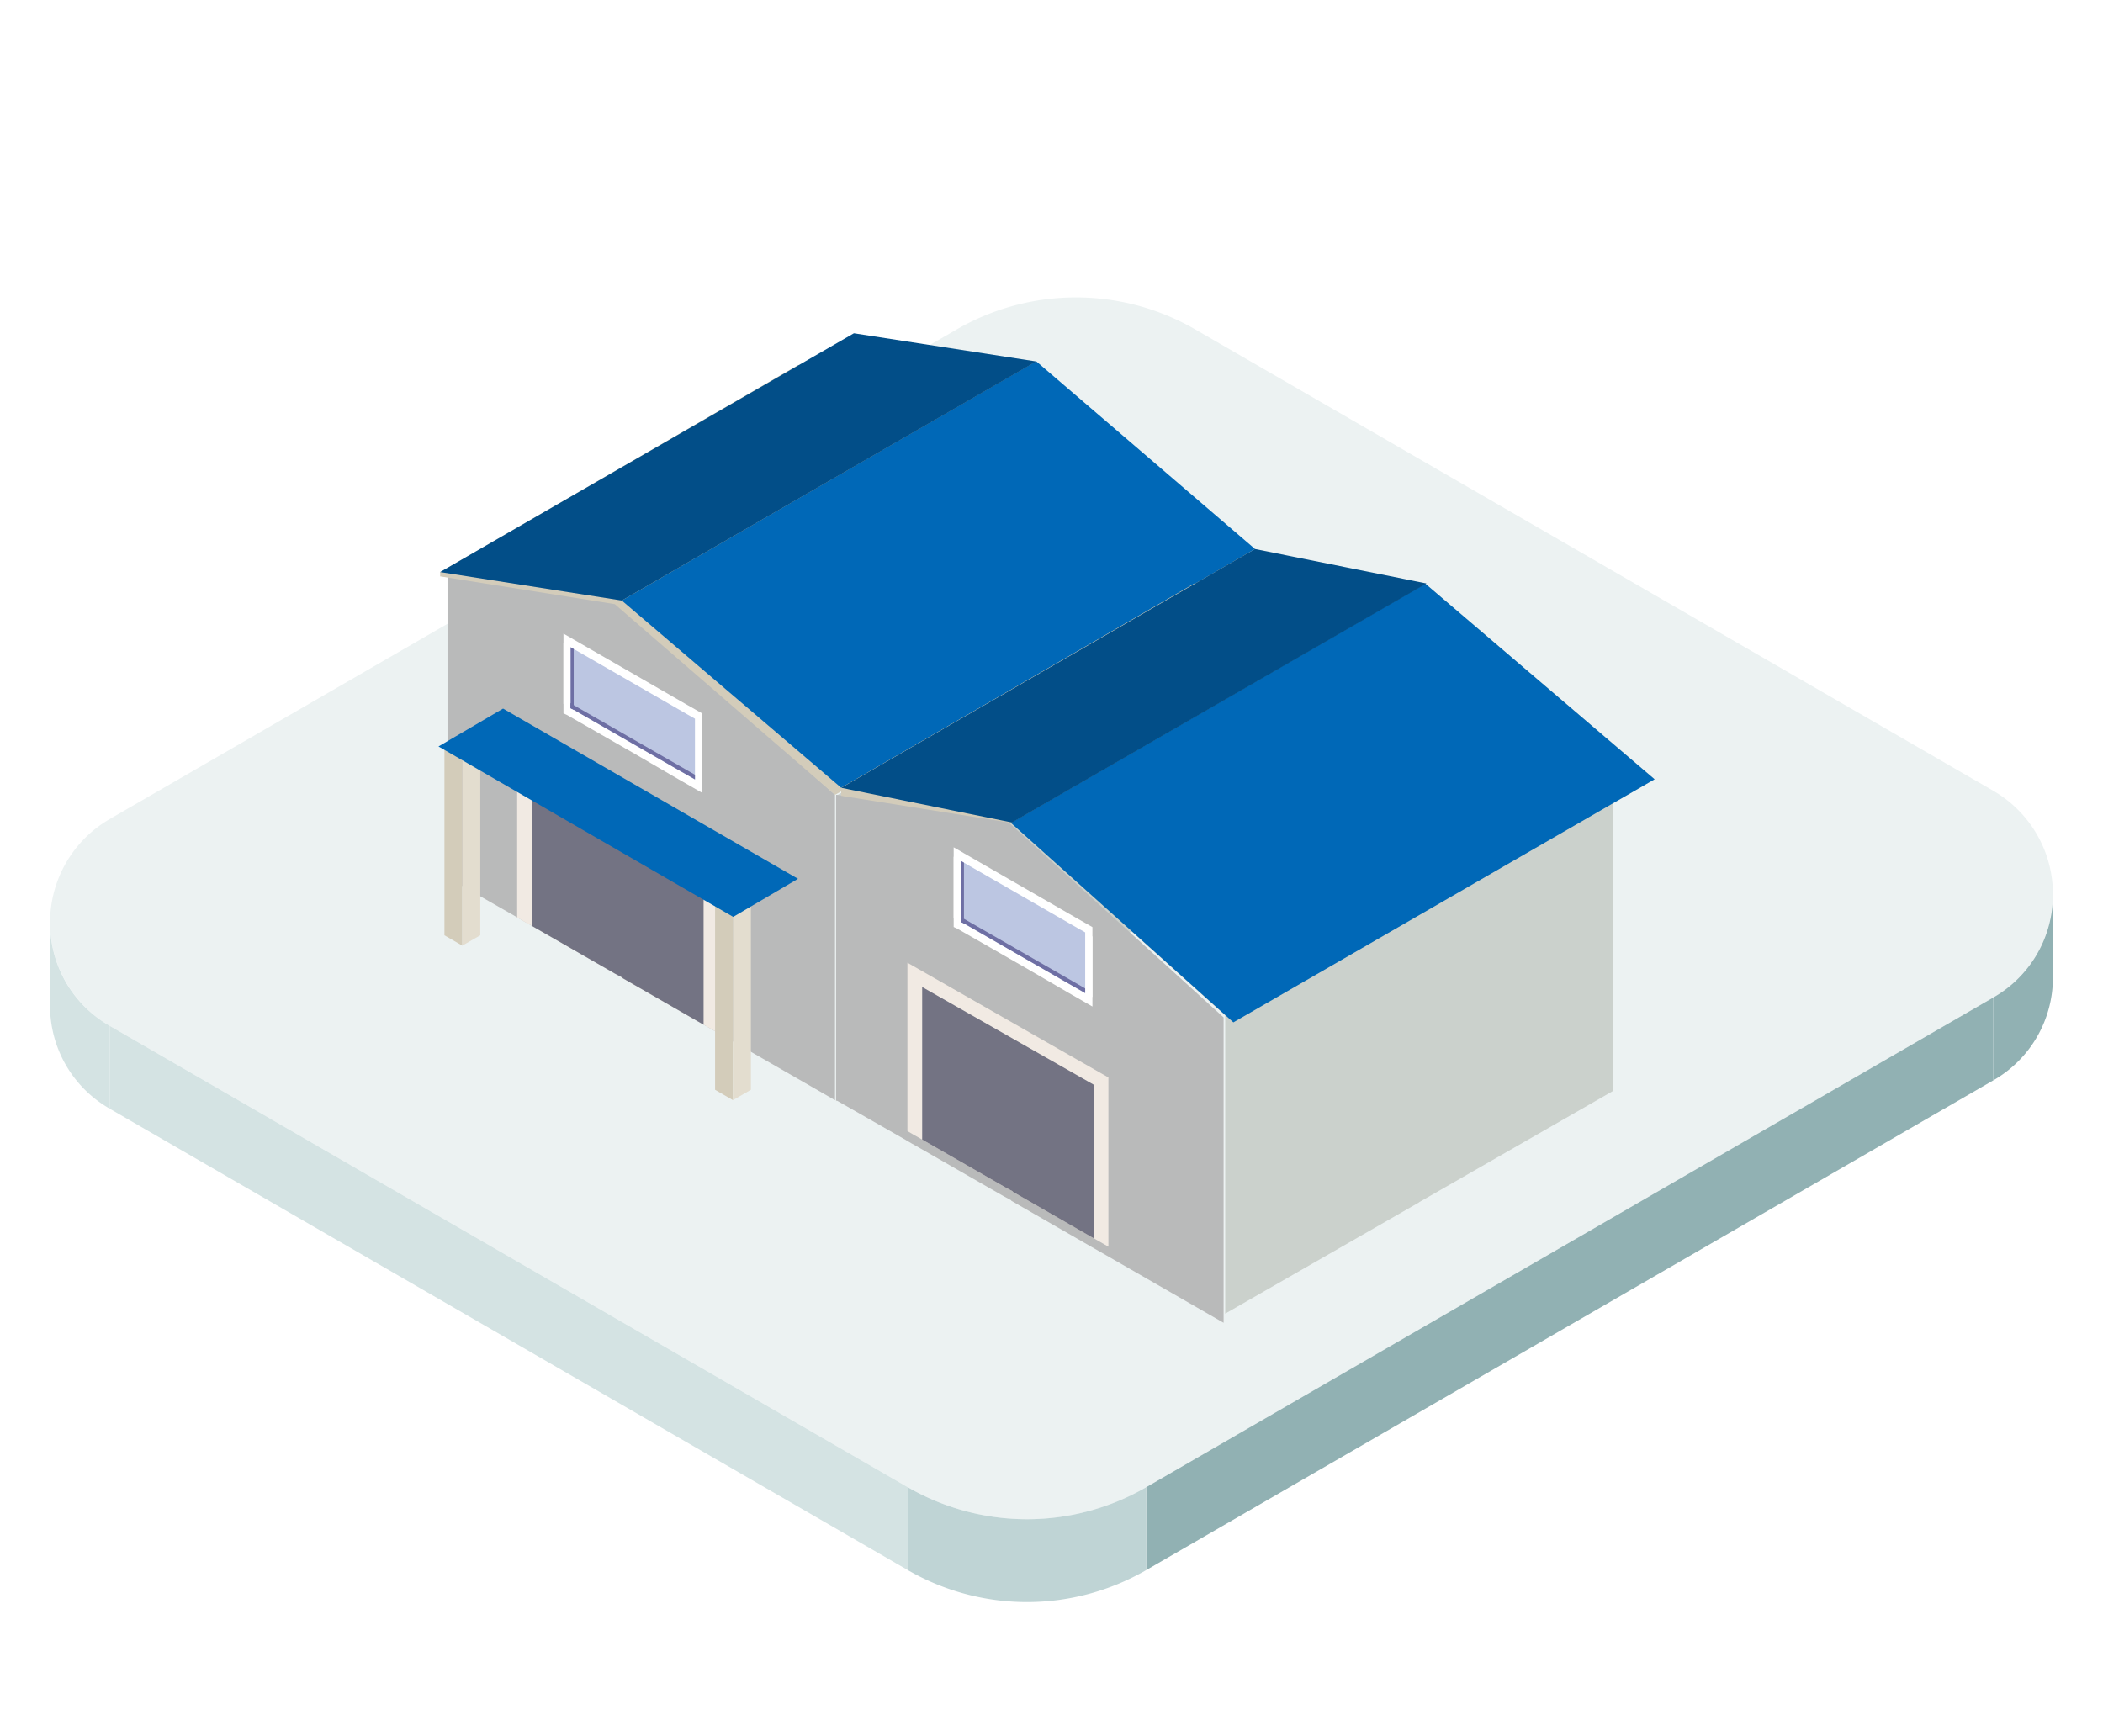 <svg xmlns="http://www.w3.org/2000/svg" xmlns:xlink="http://www.w3.org/1999/xlink" width="125.999" height="104" viewBox="0 0 125.999 104">
  <defs>
    <filter id="shadow" x="0" y="22.785" width="125.999" height="80.215" filterUnits="userSpaceOnUse">
      <feOffset dy="4" input="SourceAlpha"/>
      <feGaussianBlur stdDeviation="1" result="blur"/>
      <feFlood flood-opacity="0.161"/>
      <feComposite operator="in" in2="blur"/>
    </filter>
  </defs>
  <g id="factory" transform="translate(-644.001 -519)">
    <rect id="space" width="120" height="104" transform="translate(647 519)" fill="#f9f9f9" opacity="0"/>
    <g id="グループ_62" data-name="グループ 62" transform="translate(0 5.82)">
      <g id="base" transform="translate(647 531)">
        <g transform="matrix(1, 0, 0, 1, -3, -17.82)" filter="url(#shadow)">
          <path id="shadow-2" data-name="shadow" d="M65.674,71.3l50.755-29.346a7.157,7.157,0,0,0,0-12.387L68.609,1.917a14.265,14.265,0,0,0-14.283,0L3.571,31.263a7.157,7.157,0,0,0,0,12.387L51.391,71.3a14.265,14.265,0,0,0,14.283,0" transform="translate(3 22.78)" fill="#fff"/>
        </g>
        <path id="パス_3" data-name="パス 3" d="M65.674,71.3l50.755-29.346a7.157,7.157,0,0,0,0-12.387L68.609,1.917a14.265,14.265,0,0,0-14.283,0L3.571,31.263a7.157,7.157,0,0,0,0,12.387L51.391,71.3a14.265,14.265,0,0,0,14.283,0" transform="translate(0 0)" fill="#ecf2f2"/>
        <g id="グループ_12" data-name="グループ 12" transform="translate(0 35.733)">
          <path id="パス_4" data-name="パス 4" d="M50.2,56.707,2.38,29.058v4.965L50.2,61.671Z" transform="translate(1.19 -21.142)" fill="#d4e3e3"/>
          <path id="パス_5" data-name="パス 5" d="M43.783,57.274,94.538,27.928v4.965L43.783,62.239Z" transform="translate(21.891 -21.709)" fill="#91b1b3"/>
          <path id="パス_6" data-name="パス 6" d="M3.571,36.1A7.089,7.089,0,0,1,0,29.913V24.918a7.093,7.093,0,0,0,3.571,6.219Z" transform="translate(0 -23.221)" fill="#d4e3e3"/>
          <path id="パス_7" data-name="パス 7" d="M77.619,34.972a7.089,7.089,0,0,0,3.571-6.189V23.788a7.091,7.091,0,0,1-3.571,6.219Z" transform="translate(38.809 -23.788)" fill="#91b1b3"/>
          <path id="パス_8" data-name="パス 8" d="M48.544,52.429V47.464a14.265,14.265,0,0,1-14.283,0v4.965a14.265,14.265,0,0,0,14.283,0" transform="translate(17.13 -11.899)" fill="#bfd4d5"/>
        </g>
      </g>
      <g id="グループ_45" data-name="グループ 45" transform="translate(670.273 533.15)">
        <path id="パス_84" data-name="パス 84" d="M.41,29.164l4.026,2.3.146.084.328.194.559.316,4.958,2.849.473.256v.024l4.852,2.79.874.5,7,4.026V24.2l-13.2-11.969L.41,10.863Z" transform="translate(0.13 3.451)" fill="#b9baba"/>
        <path id="パス_85" data-name="パス 85" d="M15.62,25.784V35.922l-.874-.5L9.9,32.636v-.024l-.473-.256-4.96-2.849L3.9,29.191,3.577,29V18.907Z" transform="translate(1.136 6.007)" fill="#f1eae3"/>
        <path id="パス_86" data-name="パス 86" d="M14.533,25.869v9.205l-4.852-2.79V32.26l-.472-.254-4.961-2.85V20.012Z" transform="translate(1.35 6.358)" fill="#737383"/>
        <path id="パス_87" data-name="パス 87" d="M21.528,1.442.075,13.852v.258l10.462,1.663L23.73,27.2,49.114,13.165,35.364,1.442Z" transform="translate(0.024 0.458)" fill="#d3ccba"/>
        <path id="パス_88" data-name="パス 88" d="M46.272,12.523,21.482,26.832,8.334,15.611,33.161,1.273Z" transform="translate(2.648 0.404)" fill="#0068b7"/>
        <path id="パス_89" data-name="パス 89" d="M24.865,0,.074,14.309l10.882,1.706L35.789,1.689Z" transform="translate(0.024)" fill="#024e88"/>
        <path id="パス_90" data-name="パス 90" d="M13.561,18.622l-.476-.27L6.3,14.444l-.184-.108-.434-.249V18.3l.217.1,3.55,2.036.379.216,2.717,1.581,1.451.833V18.871Z" transform="translate(1.805 4.475)" fill="#fff"/>
        <path id="パス_91" data-name="パス 91" d="M13.561,18.194l-.476-.27L6.3,14.015l-.184-.108-.434-.249V17.87l.217.1L9.447,20l.379.216L12.544,21.8l1.451.833V18.443Z" transform="translate(1.805 4.339)" fill="#fff"/>
        <path id="パス_92" data-name="パス 92" d="M13.457,18.562V22.2l-1.3-.747L6.194,18.021l-.184-.087V14.276l.184.108,6.787,3.908Z" transform="translate(1.909 4.535)" fill="#bcc6e2"/>
        <path id="パス_93" data-name="パス 93" d="M6.009,17.934l.184.087V14.383l-.184-.107Z" transform="translate(1.909 4.536)" fill="#6e6fa4"/>
        <path id="パス_94" data-name="パス 94" d="M13.459,21.114v.278l-1.3-.742L6.19,17.217,6,17.124v-.31l.186.124Z" transform="translate(1.908 5.342)" fill="#6e6fa4"/>
        <path id="パス_95" data-name="パス 95" d="M12.576,37.125l1.073.621V26.454l-1.073-.621Z" transform="translate(3.995 8.207)" fill="#d3ccba"/>
        <path id="パス_96" data-name="パス 96" d="M13.39,26.454V37.745l1.074-.621V25.833Z" transform="translate(4.254 8.207)" fill="#e3ddcf"/>
        <path id="パス_97" data-name="パス 97" d="M12.576,25.983l1.073.621,1.075-.621-1.075-.621Z" transform="translate(3.995 8.058)" fill="#f1eae3"/>
        <path id="パス_98" data-name="パス 98" d="M.27,30.1l1.073.621V19.427L.27,18.806Z" transform="translate(0.086 5.975)" fill="#d3ccba"/>
        <path id="パス_99" data-name="パス 99" d="M1.085,19.427v11.29L2.158,30.1V18.806Z" transform="translate(0.345 5.975)" fill="#e3ddcf"/>
        <path id="パス_100" data-name="パス 100" d="M.27,18.956l1.073.621,1.075-.621-1.075-.621Z" transform="translate(0.086 5.825)" fill="#f1eae3"/>
        <path id="パス_101" data-name="パス 101" d="M0,19.336,17.658,29.548l3.881-2.281-17.67-10.2Z" transform="translate(0 5.423)" fill="#0068b7"/>
        <path id="パス_102" data-name="パス 102" d="M41.3,10.919V29.211L29.686,35.872v.011L18.077,42.544V24.251Z" transform="translate(5.743 3.469)" fill="#cbd1cc"/>
        <path id="パス_103" data-name="パス 103" d="M18.079,39.288l4.027,2.3.145.084.328.194.557.316,4.96,2.849.473.256v.024l4.85,2.79.875.5,7,4.026v-18.3L28.1,22.359,18.079,20.987Z" transform="translate(5.744 6.667)" fill="#b9baba"/>
        <path id="パス_104" data-name="パス 104" d="M35.771,33.914V52.207L47.38,45.544v-.009l11.609-6.661V20.582Z" transform="translate(11.364 6.539)" fill="#cbd1cc"/>
        <path id="パス_105" data-name="パス 105" d="M33.363,35.5V45.639l-.874-.5-4.85-2.79v-.024l-.473-.254-4.961-2.85-.557-.316-.327-.194V28.624Z" transform="translate(6.774 9.094)" fill="#f1eae3"/>
        <path id="パス_106" data-name="パス 106" d="M32.277,35.586v9.205L27.425,42v-.025l-.472-.254-4.961-2.85V29.729Z" transform="translate(6.987 9.445)" fill="#737383"/>
        <path id="パス_107" data-name="パス 107" d="M39.459,11.383,18.311,23.621v.48l10.155,1.615L41.786,37.676l25.259-14.57L53.295,11.383Z" transform="translate(5.817 3.616)" fill="#d3ccba"/>
        <path id="パス_108" data-name="パス 108" d="M26.026,25.721,39.355,37.675,64.594,23.109,50.853,11.384Z" transform="translate(8.268 3.617)" fill="#0068b7"/>
        <path id="パス_109" data-name="パス 109" d="M43.1,9.811,18.312,24.12,28.543,26.2,53.376,11.876Z" transform="translate(5.818 3.117)" fill="#024e88"/>
        <path id="パス_110" data-name="パス 110" d="M31.305,28.339l-.476-.27-6.787-3.908-.184-.108-.434-.249v4.211l.217.1,3.55,2.036.379.216,2.717,1.581,1.451.833V28.588Z" transform="translate(7.442 7.562)" fill="#fff"/>
        <path id="パス_111" data-name="パス 111" d="M31.305,27.911l-.476-.27-6.787-3.908-.184-.108-.434-.249v4.211l.217.1,3.55,2.036.379.216,2.717,1.581,1.451.833V28.16Z" transform="translate(7.442 7.426)" fill="#fff"/>
        <path id="パス_112" data-name="パス 112" d="M31.2,28.279v3.637l-1.3-.747-5.964-3.431-.184-.087V23.993l.184.108,6.787,3.908Z" transform="translate(7.546 7.622)" fill="#bcc6e2"/>
        <path id="パス_113" data-name="パス 113" d="M23.753,27.652l.183.087V24.1l-.183-.108Z" transform="translate(7.546 7.622)" fill="#6e6fa4"/>
        <path id="パス_114" data-name="パス 114" d="M31.2,30.83v.278l-1.3-.742-5.969-3.433-.186-.094v-.31l.186.124Z" transform="translate(7.545 8.429)" fill="#6e6fa4"/>
      </g>
    </g>
  </g>
</svg>
